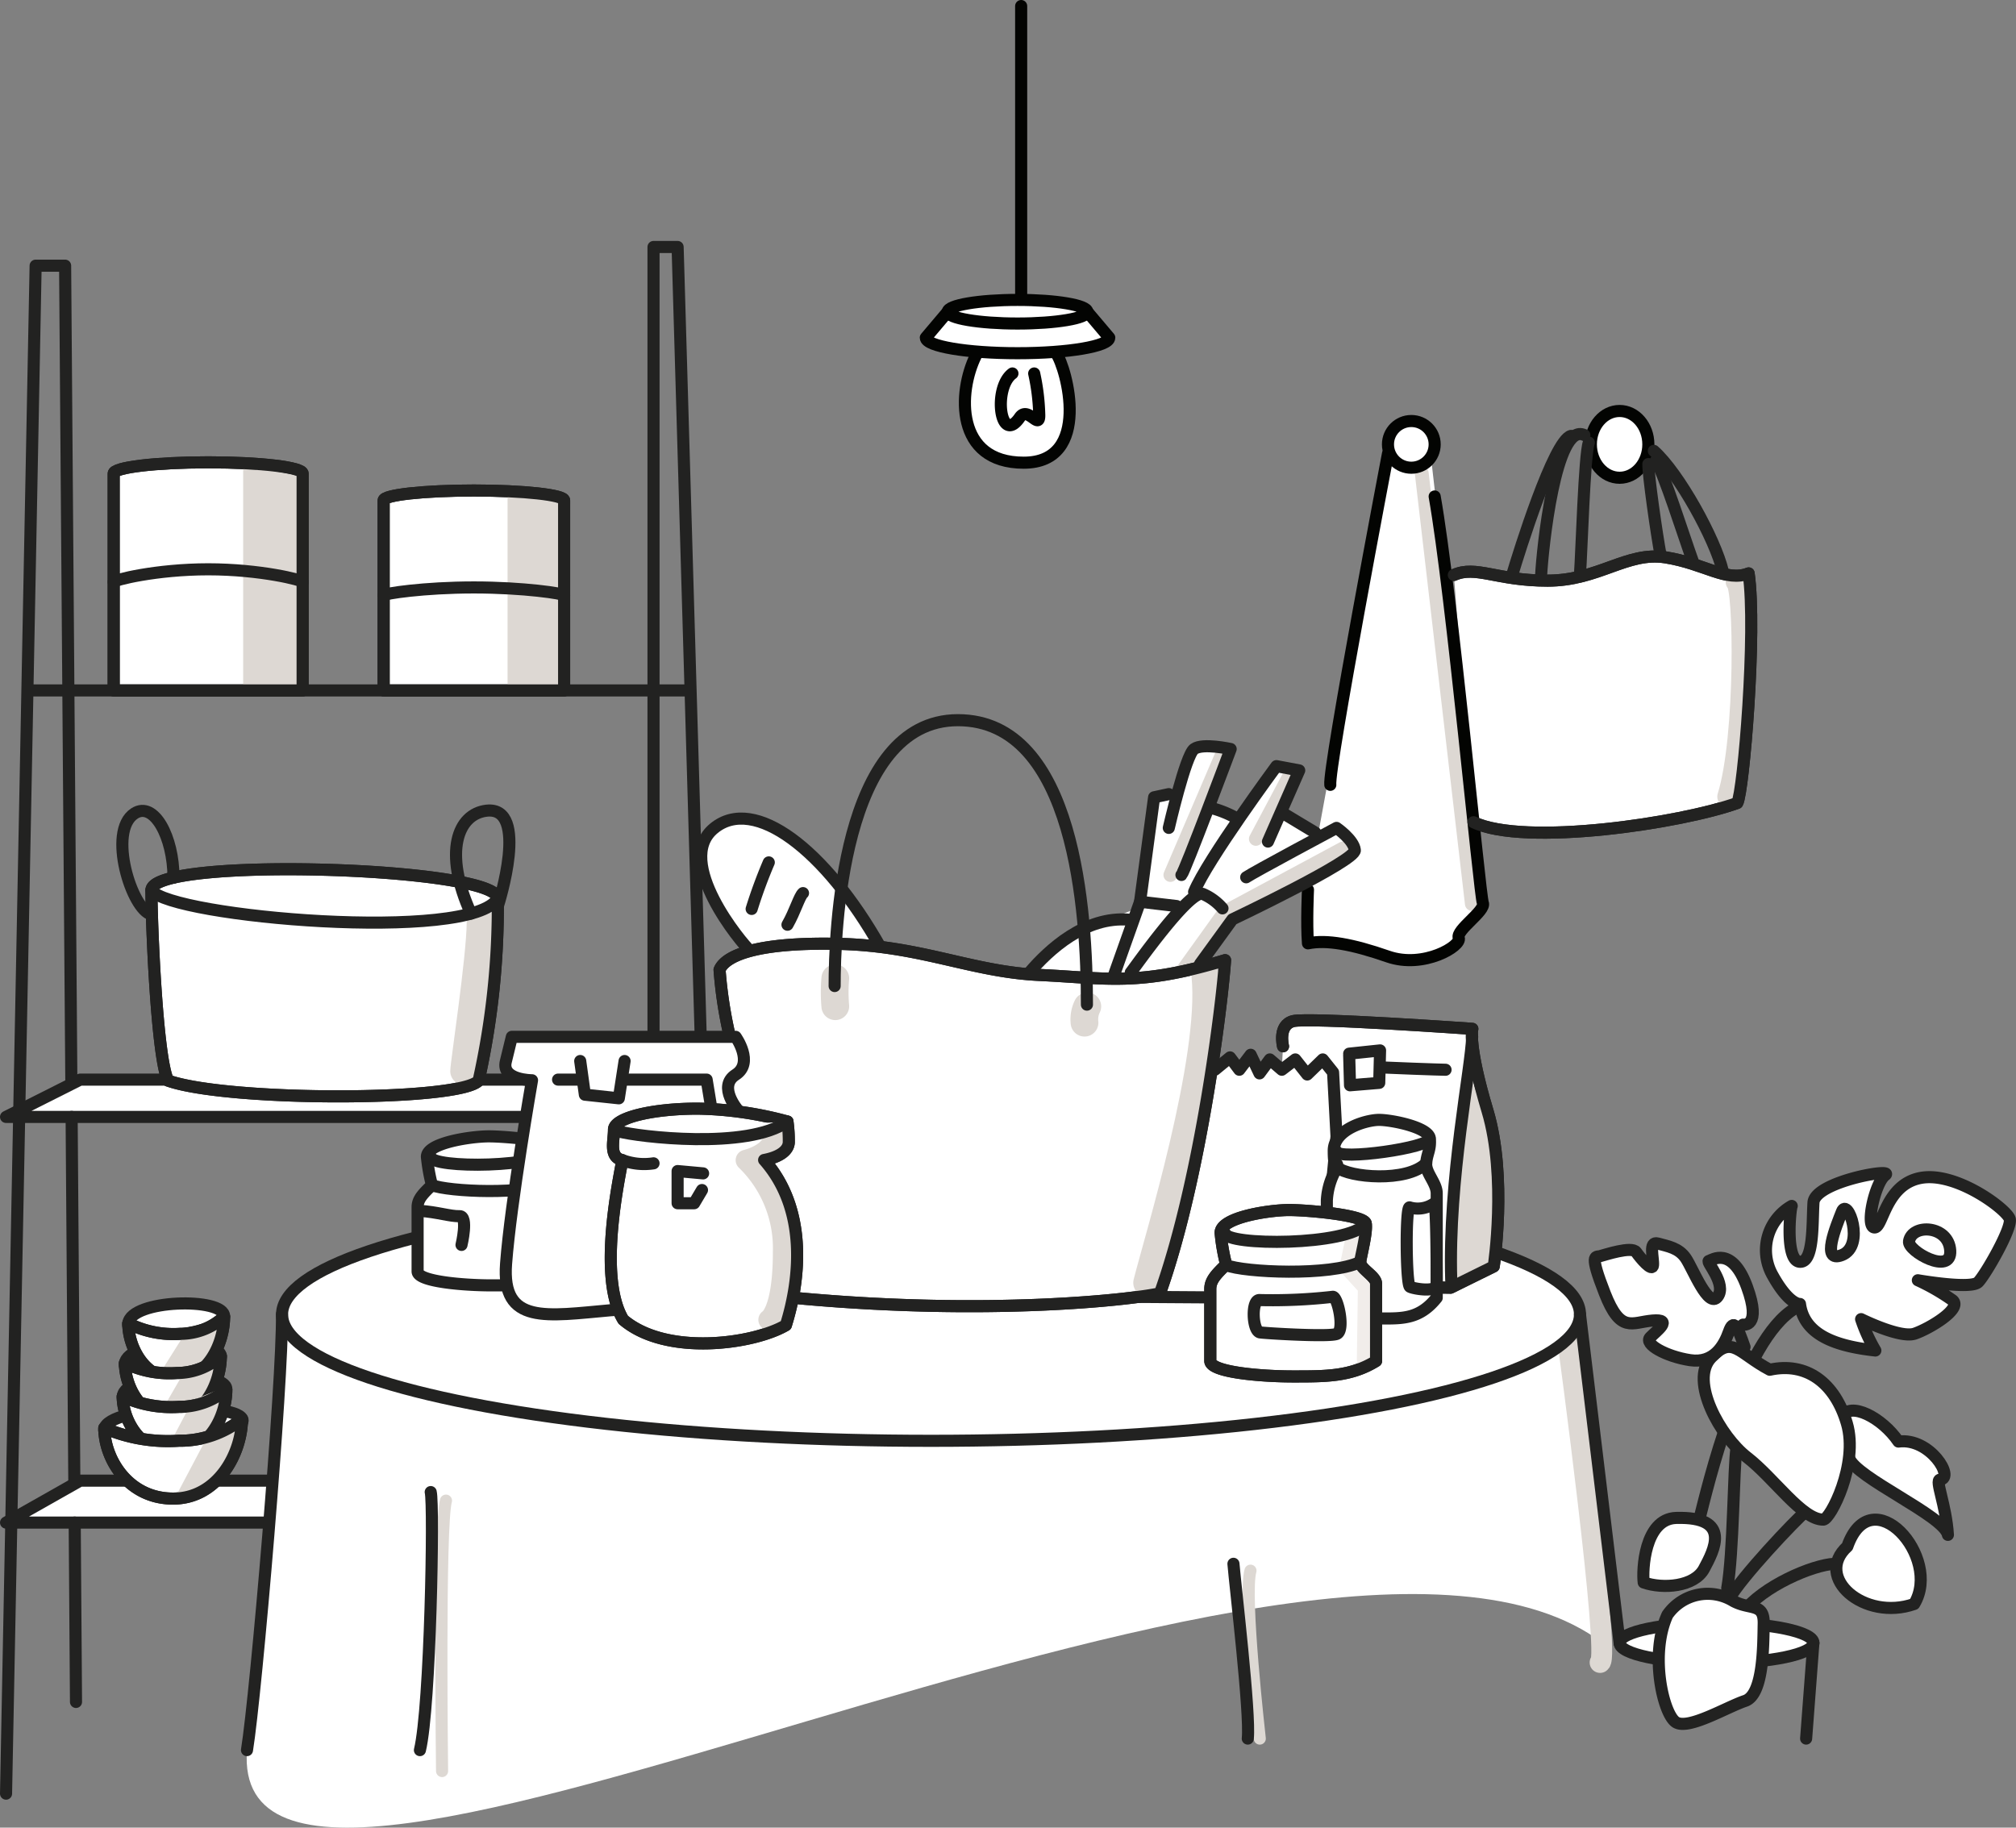 <svg xmlns="http://www.w3.org/2000/svg" viewBox="0 0 216.71 196.47"><rect x="0" y="0" width="216.71" height="196.47" fill="#808080" stroke="none"/><defs><style>.cls-1,.cls-5,.cls-7{fill:#fff;}.cls-1,.cls-3{stroke:#222221;}.cls-1,.cls-10,.cls-11,.cls-3,.cls-4,.cls-5,.cls-6,.cls-8,.cls-9{stroke-linecap:round;stroke-linejoin:round;}.cls-1,.cls-10,.cls-3,.cls-5,.cls-6{stroke-width:1.3px;}.cls-2{fill:#ddd8d3;}.cls-10,.cls-11,.cls-3,.cls-4,.cls-6,.cls-8,.cls-9{fill:none;}.cls-10,.cls-4,.cls-8,.cls-9{stroke:#ddd8d3;}.cls-4{stroke-width:2.98px;}.cls-5,.cls-6{stroke:#030402;}.cls-11,.cls-8{stroke-width:1.49px;}.cls-9{stroke-width:2.24px;}.cls-11{stroke:#f1edea;}</style></defs><g id="Calque_2" data-name="Calque 2"><g id="CDB"><g id="etagere"><polyline class="cls-1" points="28.95 163.68 0.65 163.68 8.62 159.17 29.31 159.17"/><polyline class="cls-1" points="75.61 120.07 0.65 120.07 8.62 116.06 75.96 116.06"/><line class="cls-1" x1="73.67" y1="74.22" x2="2.99" y2="74.22"/><path class="cls-1" d="M24.09,141.5c0-2.05-10-1.83-10.3.76S24.07,143.31,24.09,141.5Z"/><path class="cls-1" d="M23.74,145.82c0-2-10-1.83-10.31.76S23.71,147.62,23.74,145.82Z"/><path class="cls-1" d="M24.33,149.33c0-2.05-10.86-1.83-11.13.76S24.31,151.14,24.33,149.33Z"/><path class="cls-1" d="M26.08,152.72c0-2.05-14.5-1.67-14.87.92S26,154.52,26.08,152.72Z"/><path class="cls-1" d="M13.79,142.26c0,2.53,1.74,6,5.14,6s5.16-3.89,5.16-6.71a6.91,6.91,0,0,1-4.72,1.84A10.77,10.77,0,0,1,13.79,142.26Z"/><path class="cls-2" d="M16.65,148.49,20,143.17l3.15-1.08a3.07,3.07,0,0,1,.31,1.76,4.82,4.82,0,0,1-2.7,3.67A7,7,0,0,1,16.65,148.49Z"/><path class="cls-3" d="M13.79,142.26c0,2.53,1.74,6,5.14,6s5.16-3.89,5.16-6.71a6.91,6.91,0,0,1-4.72,1.84A10.77,10.77,0,0,1,13.79,142.26Z"/><path class="cls-1" d="M13.43,146.53c0,2.52,1.75,5.95,5.15,5.95s5.16-3.89,5.16-6.71A7,7,0,0,1,19,147.6,10.91,10.91,0,0,1,13.43,146.53Z"/><path class="cls-2" d="M16.92,152.45l3-5.18,3-1.08a4.79,4.79,0,0,1,0,1.41,5.11,5.11,0,0,1-2.38,3.84A5.33,5.33,0,0,1,16.92,152.45Z"/><path class="cls-3" d="M13.43,146.53c0,2.52,1.75,5.95,5.15,5.95s5.16-3.89,5.16-6.71A7,7,0,0,1,19,147.6,10.91,10.91,0,0,1,13.43,146.53Z"/><path class="cls-1" d="M13.19,150.12c0,2.53,1.89,6,5.57,6s5.57-3.9,5.57-6.71a7.86,7.86,0,0,1-5.1,1.83A12.5,12.5,0,0,1,13.19,150.12Z"/><path class="cls-2" d="M17.73,156.19l3-5.68,2.83-1.14a3.61,3.61,0,0,1,.28,1.87,5.2,5.2,0,0,1-2.43,3.92A5.42,5.42,0,0,1,17.73,156.19Z"/><path class="cls-3" d="M13.19,150.12c0,2.53,1.89,6,5.57,6s5.57-3.9,5.57-6.71a7.86,7.86,0,0,1-5.1,1.83A12.5,12.5,0,0,1,13.19,150.12Z"/><path class="cls-1" d="M11.21,153.51c0,3.22,2.5,7.59,7.39,7.59s7.41-5,7.41-8.55a10.65,10.65,0,0,1-6.78,2.33A17.3,17.3,0,0,1,11.21,153.51Z"/><path class="cls-2" d="M18.94,160.78l3.34-6.32,3.14-1.28a4.09,4.09,0,0,1,.31,2.09,5.78,5.78,0,0,1-2.7,4.36A6,6,0,0,1,18.94,160.78Z"/><path class="cls-3" d="M11.21,153.51c0,3.22,2.5,7.59,7.39,7.59s7.41-5,7.41-8.55a10.65,10.65,0,0,1-6.78,2.33A17.3,17.3,0,0,1,11.21,153.51Z"/><line class="cls-3" x1="8.03" y1="163.68" x2="8.17" y2="182.96"/><line class="cls-3" x1="7.7" y1="120.07" x2="7.99" y2="159.33"/><polyline class="cls-3" points="0.65 192.82 3.83 28.56 7 28.56 7.67 116.37"/><polyline class="cls-3" points="75.38 113.39 72.84 26.55 70.25 26.55 70.25 116.67"/><path class="cls-1" d="M51.45,116.17a86,86,0,0,0,2.06-19.6c-.23-3.38-37.23-4.53-37.23-.86s.6,18.12,1.79,20.46C24.53,118.44,49.46,118.41,51.45,116.17Z"/><path class="cls-4" d="M49.89,115.15c0-.76,1.74-12.09,1.77-16"/><path class="cls-3" d="M51.45,116.17a86,86,0,0,0,2.06-19.6c-.23-3.38-37.23-4.53-37.23-.86s.6,18.12,1.79,20.46C24.53,118.44,49.46,118.41,51.45,116.17Z"/><path class="cls-3" d="M16.28,95.71c2.07,2.88,34.48,5.69,37.23.86"/><path class="cls-3" d="M50.63,98.21c-3-6.6-1.44-10.7,1.67-11.06,4.66-.53,1.26,10.11,1.26,10.11"/><path class="cls-3" d="M18.65,94.35c0-4.37-2.1-8.27-4.2-6.9-2.93,1.92-.27,10.4,1.83,10.86"/><path class="cls-1" d="M12.22,50.91c0-.67,4.55-1.21,10.16-1.21s10.15.54,10.15,1.21V74.22H12.22Z"/><polygon class="cls-2" points="32.23 73.9 26.14 73.9 26.14 50.01 32.23 51.18 32.23 73.9"/><path class="cls-3" d="M12.22,50.91c0-.67,4.55-1.21,10.16-1.21s10.15.54,10.15,1.21V74.22H12.22Z"/><path class="cls-3" d="M12.22,62.56c0-.2,4.55-1.36,10.16-1.36s10.15,1.16,10.15,1.36"/><path class="cls-1" d="M41.24,53.79c0-.58,4.34-1.06,9.7-1.06s9.7.48,9.7,1.06V74.22H41.24Z"/><polygon class="cls-2" points="60.64 74.22 54.56 74.22 54.56 52.74 60.64 53.79 60.64 74.22"/><path class="cls-3" d="M41.24,53.79c0-.58,4.34-1.06,9.7-1.06s9.7.48,9.7,1.06V74.22H41.24Z"/><path class="cls-3" d="M41.24,64c0-.19,4.34-.85,9.7-.85s9.7.66,9.7.85"/></g><g id="lampe"><path class="cls-5" d="M104.9,38.23c-1.94,3.9-2.25,11.51,5.14,11.51s4.62-10.19,3.49-11.77"/><line class="cls-6" x1="109.77" y1="0.65" x2="109.77" y2="31.96"/><path class="cls-5" d="M116.88,33.51l2.36,2.79c0,.92-4.42,1.67-9.86,1.67s-9.86-.75-9.86-1.67l2.36-2.79"/><ellipse class="cls-5" cx="109.38" cy="33.51" rx="7.5" ry="1.27"/><path class="cls-5" d="M108.83,40.15c-2.11,1.54-1.33,7.81.79,4.72.9-1.3,2.2,1.57,2.09-.42a23.23,23.23,0,0,0-.54-4.3"/></g><g id="monstera"><path class="cls-3" d="M187.34,173.35c2.14-2.84,7.52-5.13,9.86-5.24"/><path class="cls-3" d="M185.87,171.89c1.31-2.34,7.12-8.49,8.28-9.44"/><path class="cls-3" d="M185.67,170.73c.67-3.73.67-12.92,1-15.11"/><path class="cls-3" d="M182.71,163.17c.79-3.06,4.51-19.15,10.27-22.53"/><path class="cls-1" d="M198.77,156.74c.7,2.11,10.23,6.22,10.62,8.26-.2-3.24-1.42-5.89-.84-5.94,1.59-.14-1.06-4.54-4.48-4.09-1.73-2.56-5.21-4.37-6.07-2.65S198.77,156.74,198.77,156.74Z"/><ellipse class="cls-1" cx="184.52" cy="176.62" rx="10.42" ry="2.17"/><path class="cls-1" d="M186.3,172.1c1.82,1,3.34.16,3.29,2.45s0,7.63-2,8.3-6.13,3.17-7.46,2.28-2.84-7.24-.89-11.53A5.27,5.27,0,0,1,186.3,172.1Z"/><path class="cls-1" d="M198.58,166.25c2.59-7.38,10.22,1.14,7.19,6.18C200.39,174.32,194.93,169.56,198.58,166.25Z"/><path class="cls-1" d="M196,163.36c.73,0,3.82-5.94,2.53-10.34s-4.37-6.63-8.29-5.77c-3.37-1.78-4-3.78-6.32-1.28s1,8.47,3.89,10.7S193.74,163.4,196,163.36Z"/><path class="cls-1" d="M180.17,163.18c-3.41.11-3.65,5.63-3.48,6.94,2.06.72,5.45.47,6.49-1.48S186.24,163,180.17,163.18Z"/><path class="cls-1" d="M193.49,140.18c.44,3.23,3.62,4.51,8.1,5a17.65,17.65,0,0,1-1.53-3.37s4.2,2.09,5.76,1.56,5.16-2.67,4.07-3.59a23,23,0,0,0-3.73-2.15s5.71,1,6.49.2,3.64-5.77,3.39-6.77-5.73-5.15-9.58-4.43-4.06,5.49-5,5.32.11-4.82,1.19-5.62-7.57.69-7.71,2.95.06,6.52-1.5,6.36-1-5.72-.84-6a5.47,5.47,0,0,0-2.14,7.3C192.29,140.32,193.49,140.18,193.49,140.18Z"/><path class="cls-1" d="M198,134.92c2.53-1,.61-6.24,0-4.68S195.69,135.84,198,134.92Z"/><path class="cls-1" d="M205.21,133.44c-.18,1.05,4.6,3.73,4.43,1S205.54,131.52,205.21,133.44Z"/><path class="cls-1" d="M187.53,144.8c-.76-2.2-1.17-3.09-1.68-1.64s-1.61,3.45-4.17,3.06-5-1.72-4.29-2.45,2.5-2,.25-1.81-3.43,1.42-5.13-2.92-1-3.88-.52-4,3.42-1.11,3.89-.44,1.73,2.17,1.81,1.42-.52-2.64.53-2.34,2.23.45,3,1.59,2.42,5.46,3.42,4.12-1.28-3.76-.95-3.84,2.48-1.65,4.1,2.78-.42,4.07-.42,4.07"/></g><g id="sacs"><path class="cls-1" d="M156.28,61.81c2.39-1.06,4.57.61,10.08.61s8.52-3.17,12.7-2.5,6.52,2.67,8.91,1.72c.89,6.24-.56,23.51-1.22,24.68-6,2.17-22.85,4.7-28.36,2.07"/><polygon class="cls-7" points="140.6 95.65 140.6 101.41 152.96 103.22 156.81 100.83 157.73 99.33 159.42 97.99 153.82 49.12 149.2 48.78 140.6 95.65"/><line class="cls-8" x1="152.83" y1="50.87" x2="158.22" y2="97.17"/><circle class="cls-5" cx="151.71" cy="47.77" r="2.51"/><ellipse class="cls-5" cx="174.1" cy="47.77" rx="3.09" ry="3.59"/><path class="cls-6" d="M149.2,48.78S142.77,82.53,143,84.37"/><path class="cls-6" d="M154.22,53.37c1.84,10.36,4.84,42.86,5.18,43.7s-2.93,2.92-2.59,3.76-3.76,3.34-7.61,2-6.6-1.83-8.6-1.42c-.17-2.17,0-5.76,0-5.76"/><path class="cls-3" d="M185.19,61.39c-.81-3.42-4.71-10.52-7.41-12.92"/><path class="cls-3" d="M182,60.42c-1-2.76-3.17-9.65-4-10.89"/><path class="cls-3" d="M178.53,59.82c-.45-2.38-1.36-8.79-1.34-9.93"/><path class="cls-3" d="M169.84,61.73c.17-2.29.48-12.94.95-14.15"/><path class="cls-3" d="M165.66,61.92c.14-2.84,1.54-16.62,4.65-15.15"/><path class="cls-3" d="M162.52,61.92c.78-2.64,4.51-14.56,6.35-15.06"/><path class="cls-9" d="M185.72,85.64c2-6.46,1.77-22.69.9-23.09"/><path class="cls-3" d="M156.28,61.81c2.39-1.06,4.57.61,10.08.61s8.52-3.17,12.7-2.5,6.52,2.67,8.91,1.72c.89,6.24-.56,23.51-1.22,24.68-6,2.17-22.85,4.7-28.36,2.07"/></g><g id="table"><path class="cls-7" d="M172.27,176.62l-2.43-35.32H30.31S28,169.51,26.55,188.14C24.21,218.88,140.93,152.91,172.27,176.62Z"/><path class="cls-9" d="M172,178.72c1.13-.48-3.44-34.36-3.44-34.36"/><path class="cls-10" d="M47.52,190.39s-.33-26.48.42-29.07"/><path class="cls-10" d="M135.42,186.9s-1.76-15.46-1-18.05"/><ellipse class="cls-1" cx="100.08" cy="141.3" rx="69.76" ry="13.59"/><path class="cls-1" d="M94.63,101.8C88.71,91.33,81.08,85.48,76.74,89.05s3,12.37,3.9,13.18S94.63,101.8,94.63,101.8Z"/><path class="cls-1" d="M84.65,99.41c.83-1.45,1.28-3.07,1.67-3.4"/><path class="cls-1" d="M80.8,97.71a52.3,52.3,0,0,1,1.84-5"/><path class="cls-1" d="M136.5,138.12l19.43.31,4.64-2.29s1.46-9.62-.67-16.72-1.63-8.82-1.63-8.82-17.59-1.25-19.26-.83-1.09,2.71-1.09,2.71"/><polygon class="cls-2" points="156.16 138.01 160.57 136.14 160.57 122.39 158.22 116.12 156.16 129.06 156.16 138.01"/><path class="cls-3" d="M136.5,138.12l19.43.31,4.64-2.29s1.46-9.62-.67-16.72-1.63-8.82-1.63-8.82-17.59-1.25-19.26-.83-1.09,2.71-1.09,2.71"/><path class="cls-1" d="M156,137.62c-.34-10.91,2.19-23,2.25-26.18"/><path class="cls-1" d="M155.39,115c-.59,0-6.46-.22-6.85-.25"/><polyline class="cls-1" points="145.03 113.27 148.35 112.92 148.26 116.41 145.12 116.67 145.03 113.43"/><polygon class="cls-1" points="143.67 122.16 143.3 115.28 142.19 113.89 140.52 115.51 139.24 113.89 137.79 115 136.5 113.89 135.39 115.39 134.44 113.39 133.22 115 132.22 113.67 130.6 115 129.1 113.83 120.91 139.41 142.02 139.55 143.67 122.16"/><polygon class="cls-7" points="127.81 106.87 131.67 99.41 145.26 91.88 143.67 88.97 141.39 90.19 138.29 87.6 139.66 82.82 137.22 82.36 133 88 130.28 86.32 132.29 80.48 128.36 80.48 126.69 84.84 124.06 85.71 122.02 97.71 115.59 100.31 109.71 104.92 127.81 106.87"/><polyline class="cls-8" points="126.72 104.9 131.64 98.05 144.37 91.21"/><path class="cls-8" d="M135,90.18c.08-.13,3.84-7.23,3.84-7.23"/><line class="cls-8" x1="125.81" y1="94.06" x2="131.41" y2="80.99"/><path class="cls-3" d="M110.65,104.55c2.08-2.43,6-6.1,10.73-5.68"/><path class="cls-3" d="M121.55,104.55c.38-.46,6.39-9.07,7.77-8.44a5.83,5.83,0,0,1,2.09,1.54"/><path class="cls-3" d="M129,103.62l3.48-4.79s13.29-6.31,13.16-7.44S143.67,89,143.67,89s-9,4.81-9.71,5.31"/><path class="cls-3" d="M136.3,90.47l3.36-7.65-2.45-.46s-7.43,10.07-8.85,13.52"/><polyline class="cls-3" points="119.72 104.9 122.55 96.94 124.06 85.71 125.64 85.37"/><path class="cls-3" d="M125.64,89s1.8-7.81,2.72-8.48,3.93,0,3.93,0S127.36,93.69,127,94.06"/><path class="cls-3" d="M133,88a11.66,11.66,0,0,0-2.72-1.12"/><line class="cls-3" x1="126.48" y1="97.4" x2="122.55" y2="96.94"/><line class="cls-3" x1="141.39" y1="89.51" x2="137.92" y2="87.42"/><path class="cls-1" d="M85.69,139.55c20.51,1.91,36,.17,39-.52,4.45-12.5,6.7-31.39,7-35.81-9.31,2.82-12.66,1.93-19.95,1.59s-12.65-3.12-21.45-3.34S78,102.69,77.35,104.25a47,47,0,0,0,1.45,8.58l-2.62,4.57,2.13,13.7Z"/><path class="cls-4" d="M123.31,137.9c1.09-4.37,7.18-24,6.26-33"/><path class="cls-3" d="M85.69,139.55c20.51,1.91,36,.17,39-.52,4.45-12.5,6.7-31.39,7-35.81-9.31,2.82-12.66,1.93-19.95,1.59s-12.65-3.12-21.45-3.34S78,102.69,77.35,104.25a47,47,0,0,0,1.45,8.58l-2.62,4.57,2.13,13.7Z"/><path class="cls-1" d="M154.44,139.51V128.29c0-1.13-1.21-2.19-1.13-3.24s.5-1.46.39-2.66-4.1-2-5.46-2-4.87,1-4.87,3.31.39.85.39,1.76a7.54,7.54,0,0,0-1.13,3.58v10.43c0,1.66,3.62,2.27,5.9,2.27S152.63,141.78,154.44,139.51Z"/><path class="cls-3" d="M143.76,125.5c1.27,1.07,7.44,1.64,9.55-.45"/><path class="cls-3" d="M143.67,123.78c.14,1,10.17-.41,10-1.39"/><path class="cls-3" d="M154.16,129.37a3.07,3.07,0,0,1-2.62.43c-.46-.28-.41,8,0,8.51.13.17,2.9.72,2.9-.22S154.43,129.1,154.16,129.37Z"/><path class="cls-1" d="M147.92,146.31V138c0-.84-1.82-1.62-1.7-2.4s.75-3.19.59-4.08-6.19-1.44-8.25-1.44-7.35.77-7.35,2.45a22.38,22.38,0,0,0,.59,3.41c-1,1-1.7,1.64-1.7,2.64v7.72c0,1.22,5.46,1.67,8.91,1.67S145.19,148,147.92,146.31Z"/><polyline class="cls-11" points="146.6 146.15 146.71 138.47 144.72 136.29 145.5 132.53"/><path class="cls-3" d="M147.92,146.31V138c0-.84-1.82-1.62-1.7-2.4s.75-3.19.59-4.08-6.19-1.44-8.25-1.44-7.35.77-7.35,2.45a22.38,22.38,0,0,0,.59,3.41c-1,1-1.7,1.64-1.7,2.64v7.72c0,1.22,5.46,1.67,8.91,1.67S145.19,148,147.92,146.31Z"/><path class="cls-3" d="M131.8,136c1.92.79,11.24,1.21,14.42-.34"/><path class="cls-3" d="M131.67,132.56c.11,1.38,13.26,1.4,15.14-1"/><path class="cls-3" d="M143.25,139.41a57.57,57.57,0,0,1-7.83.35c-.92-.12-.82,3.24,0,3.47.26.07,7.35.52,8.27.17S143.78,139.29,143.25,139.41Z"/><path class="cls-1" d="M61,136.68v-7.43c0-.75-1.64-1.45-1.54-2.15a17.27,17.27,0,0,0,.54-3.65c-.16-.8-5.59-1.29-7.46-1.29s-6.65.69-6.65,2.19a19.71,19.71,0,0,0,.54,3.05c-.91.9-1.54,1.47-1.54,2.37v6.91c0,1.09,4.93,1.5,8,1.5S58.53,138.18,61,136.68Z"/><path class="cls-3" d="M46.42,127.4c1.74.71,10.16,1.09,13-.3"/><path class="cls-3" d="M46.3,124.37c.09,1.23,12,1.25,13.69-.92"/><path class="cls-3" d="M45.14,130.17c1.8.11,3.3.61,4.26.57s.21,3.09.21,3.09"/><path class="cls-1" d="M65.67,140.85c-6.92.61-11.77,1.61-11.27-5s2.79-19.72,2.79-19.72-3.3,0-2.82-2,.65-2.67.65-2.67H79.08s2,2.79,0,4.07.3,3.88.3,3.88l-1.92,20.74Z"/><polyline class="cls-1" points="76.4 118.74 75.96 116.06 59.99 116.06"/><polyline class="cls-1" points="62.37 114.06 62.87 117.68 66.52 118.07 67.14 114.06"/><path class="cls-1" d="M84.48,142.46c1.56-5,2.34-12.47-2.34-17.76,1.64-.31,2.59-1,2.65-1.87a14.91,14.91,0,0,0-.14-2.26A38.77,38.77,0,0,0,75,119.18c-4.93,0-9,1-9,2.26s-.56,2.92.89,3.28c-.17,1.31-2.76,12.48.11,17.16C71.64,145.81,81,144.5,84.48,142.46Z"/><path class="cls-1" d="M70.25,125.06a6.7,6.7,0,0,1-3.34-.34"/><polyline class="cls-1" points="75.58 126.14 72.84 125.89 72.84 129.35 74.62 129.35 75.46 127.93"/><path class="cls-9" d="M82.64,141.88s1.56-.81,1.56-7.32a13.17,13.17,0,0,0-4-9.84s2.85-.65,3-2.56"/><path class="cls-3" d="M84.48,142.46c1.56-5,2.34-12.47-2.34-17.76,1.64-.31,2.59-1,2.65-1.87a14.91,14.91,0,0,0-.14-2.26A38.77,38.77,0,0,0,75,119.18c-4.93,0-9,1-9,2.26s-.56,2.92.89,3.28c-.17,1.31-2.76,12.48.11,17.16C71.64,145.81,81,144.5,84.48,142.46Z"/><path class="cls-1" d="M66.52,121.63c2,.56,13.84,2,18.13-1.06"/><path class="cls-4" d="M89.79,108.17a17,17,0,0,1,0-3"/><path class="cls-4" d="M116.58,109.94a3.18,3.18,0,0,1,.3-1.75"/><path class="cls-3" d="M89.72,106c0-5.52.66-28.58,13.25-28.58S116.84,98.07,116.84,108"/><line class="cls-1" x1="174.1" y1="176.62" x2="169.84" y2="141.3"/><path class="cls-1" d="M26.55,188.14c1-6.18,3.85-39.71,3.76-46.84"/><path class="cls-1" d="M45.14,188.14c1.13-4.68,1.52-26.4,1.16-27.74"/><path class="cls-1" d="M134.13,186.9c.29-2.68-1.36-16.52-1.54-18.79"/><line class="cls-3" x1="194.93" y1="176.62" x2="194.15" y2="186.9"/></g></g></g></svg>